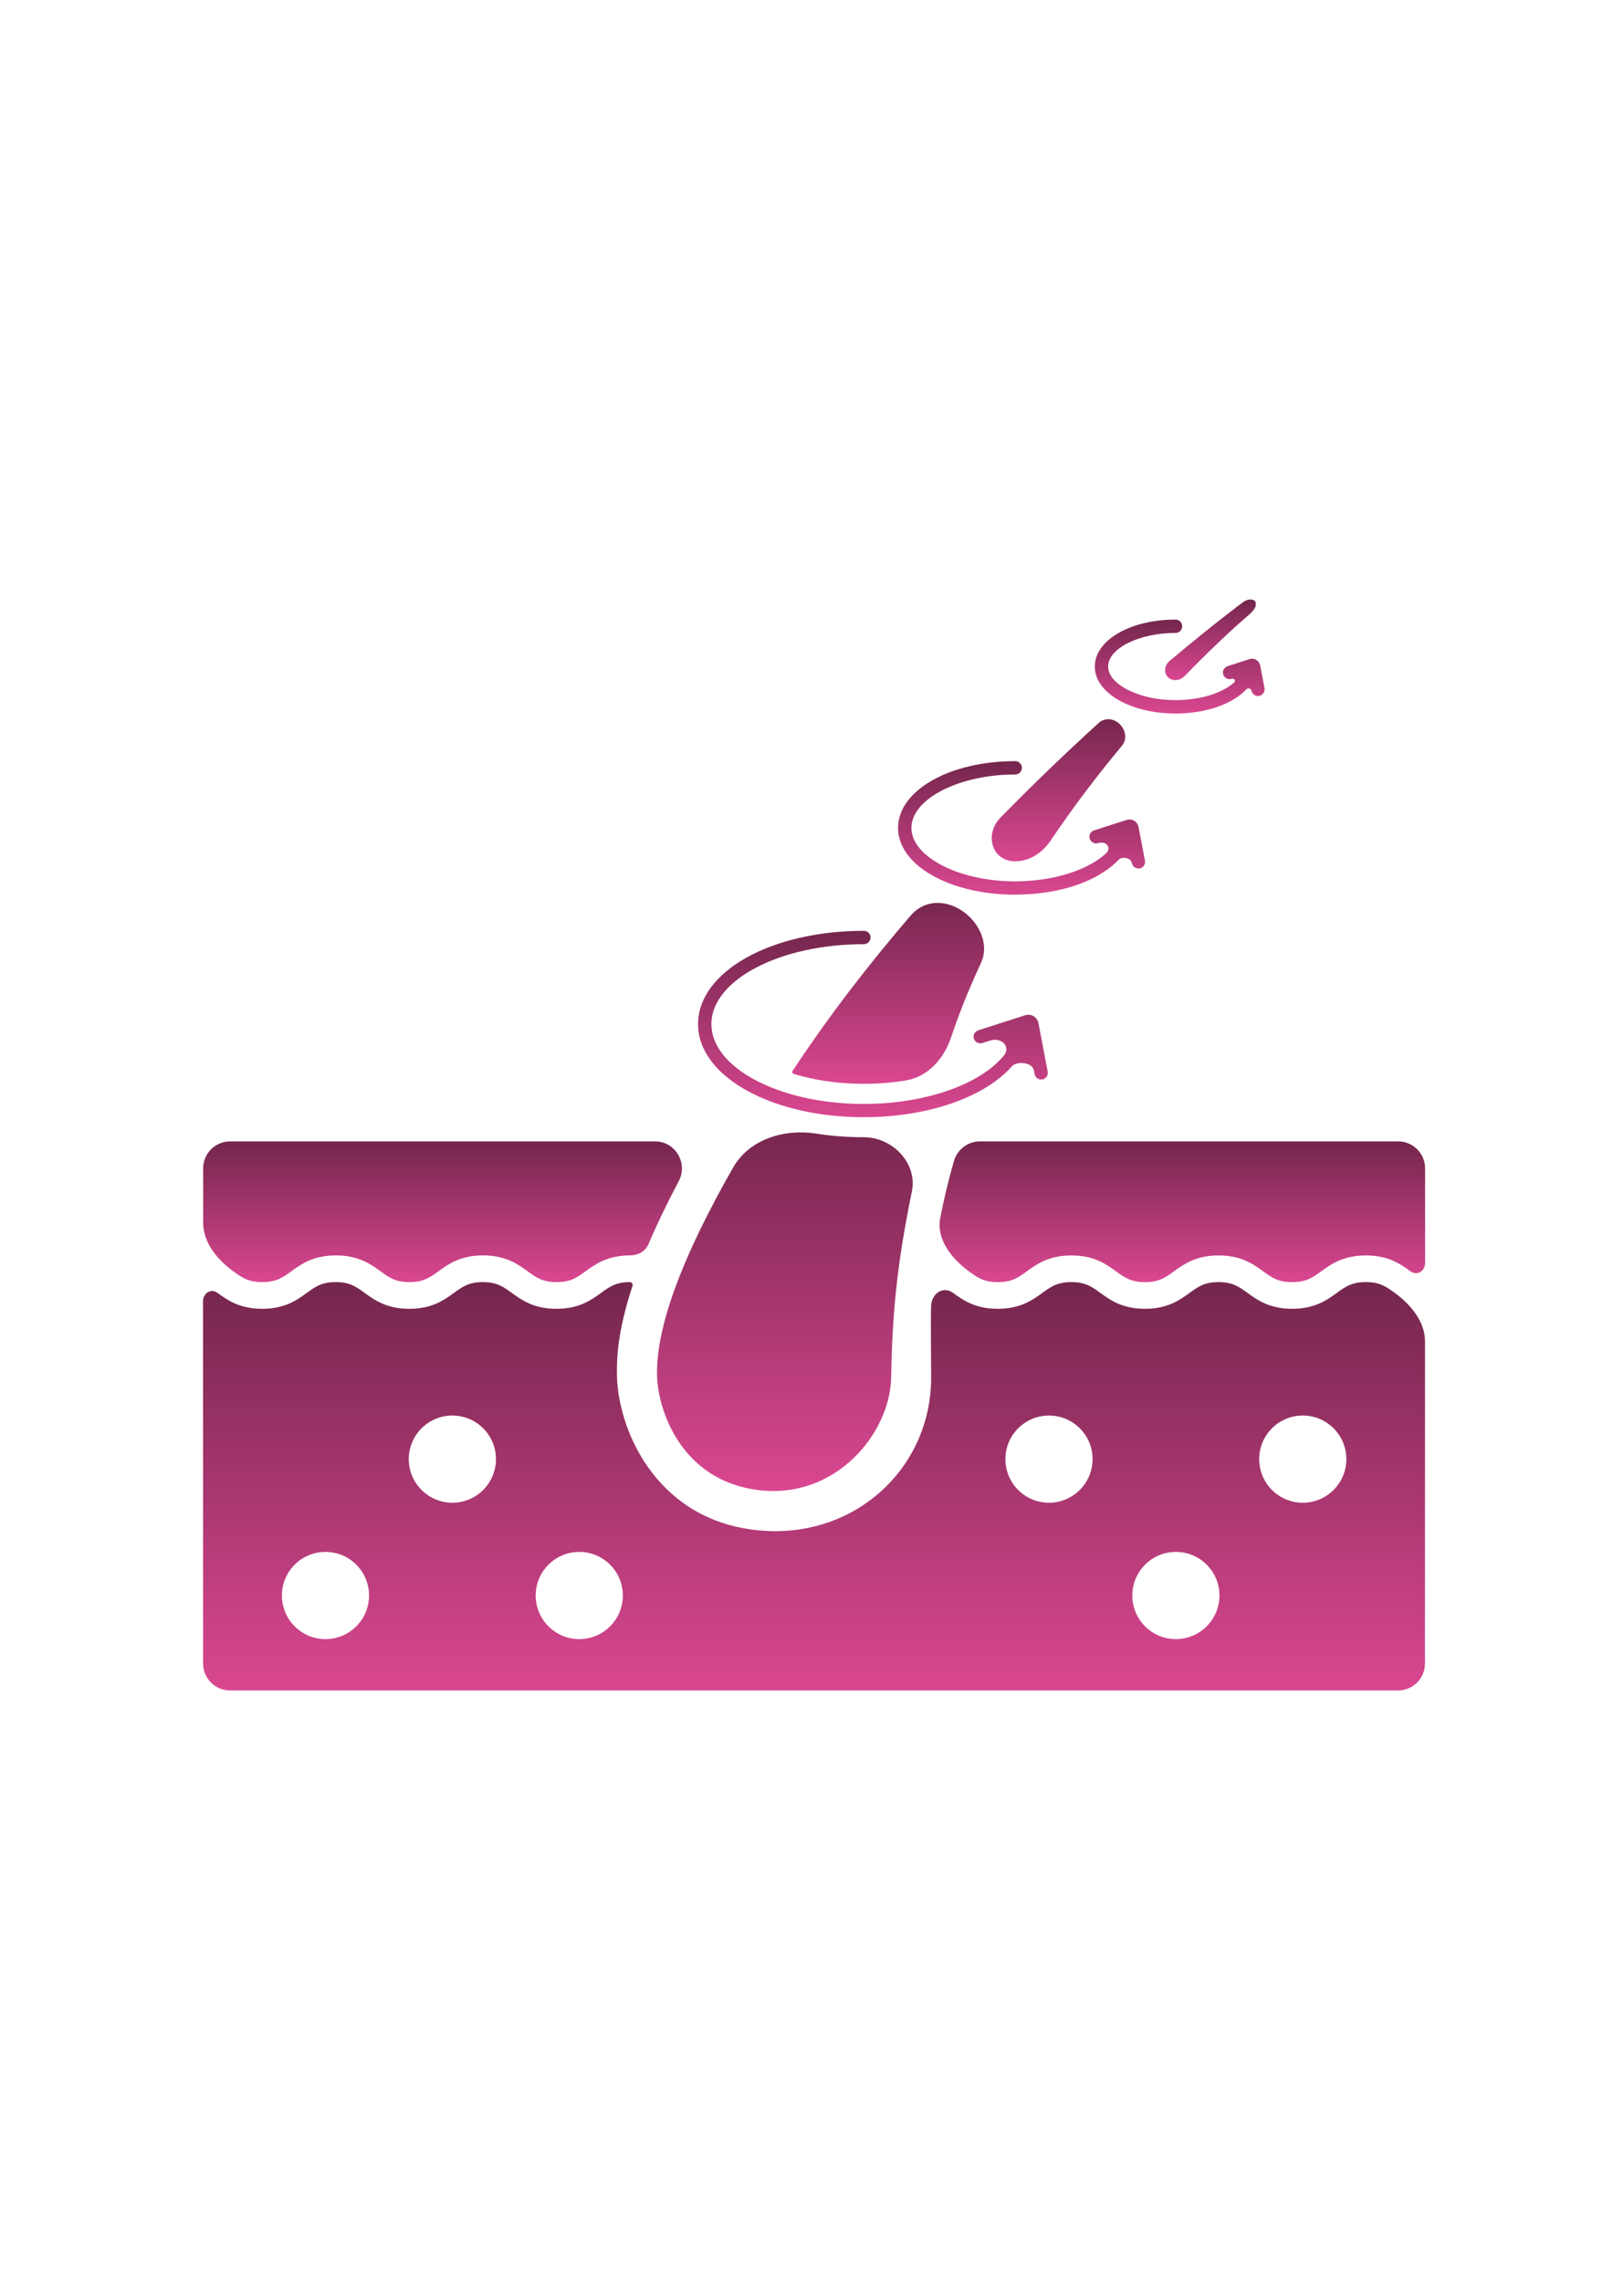 <svg width="168" height="236" viewBox="0 0 168 236" fill="none" xmlns="http://www.w3.org/2000/svg">
<path d="M144.634 118.044H101.37C100.119 118.044 99.024 118.885 98.679 120.088C98.058 122.263 97.599 124.217 97.259 126.021C96.854 128.17 98.466 130.193 100.232 131.484V131.484C101.128 132.131 101.769 132.6 103.226 132.6C104.682 132.6 105.323 132.131 106.219 131.484C107.227 130.75 108.484 129.839 110.835 129.839C113.187 129.839 114.444 130.75 115.452 131.484C116.347 132.131 116.995 132.6 118.451 132.6C119.907 132.6 120.549 132.131 121.444 131.484C122.452 130.75 123.709 129.839 126.061 129.839C128.412 129.839 129.669 130.75 130.677 131.484C131.572 132.131 132.22 132.6 133.676 132.6C135.132 132.6 135.779 132.131 136.674 131.484C137.683 130.75 138.945 129.839 141.296 129.839C143.648 129.839 144.905 130.75 145.919 131.484V131.484C146.606 131.983 147.428 131.454 147.428 130.604L147.423 120.832C147.423 119.29 146.171 118.044 144.634 118.044Z" fill="url(#paint0_linear_256_76)"/>
<path d="M141.29 132.596C139.834 132.596 139.187 133.065 138.292 133.713C137.283 134.446 136.021 135.357 133.67 135.357C131.318 135.357 130.062 134.446 129.053 133.713C128.158 133.065 127.51 132.596 126.054 132.596C124.598 132.596 123.956 133.065 123.061 133.713C122.053 134.446 120.796 135.357 118.444 135.357C116.093 135.357 114.836 134.446 113.828 133.713C112.933 133.065 112.285 132.596 110.829 132.596C109.373 132.596 108.731 133.065 107.831 133.713C106.822 134.446 105.565 135.357 103.214 135.357C100.863 135.357 99.606 134.446 98.597 133.713V133.713C97.534 132.949 96.349 133.799 96.319 135.108C96.285 136.628 96.296 138.118 96.311 139.65C96.321 140.594 96.327 141.538 96.327 142.509C96.305 151.397 89.224 158.355 80.212 158.355C79.446 158.355 78.669 158.306 77.893 158.204C67.64 156.904 63.817 147.563 63.817 141.986C63.817 140.602 63.827 137.847 65.431 132.995C65.492 132.81 65.366 132.597 65.171 132.597V132.597C63.715 132.597 63.073 133.066 62.177 133.713C61.169 134.447 59.912 135.358 57.561 135.358C55.209 135.358 53.953 134.447 52.944 133.713C52.049 133.066 51.407 132.597 49.951 132.597C48.495 132.597 47.853 133.066 46.958 133.713C45.949 134.447 44.693 135.358 42.341 135.358C39.989 135.358 38.733 134.447 37.724 133.713C36.829 133.066 36.187 132.597 34.731 132.597C33.275 132.597 32.633 133.066 31.738 133.713C30.729 134.447 29.473 135.358 27.121 135.358C24.77 135.358 23.513 134.447 22.505 133.713V133.713C21.819 133.215 21 133.741 21 134.588L21.011 172.043C21.011 173.586 22.262 174.831 23.799 174.831H144.623C146.165 174.831 147.411 173.58 147.411 172.043L147.416 138.722C147.416 136.687 145.934 134.911 144.288 133.714V133.714C143.398 133.067 142.752 132.596 141.29 132.596ZM33.67 169.518C31.183 169.518 29.161 167.501 29.161 165.009C29.161 162.517 31.178 160.5 33.67 160.5C36.161 160.5 38.178 162.517 38.178 165.009C38.178 167.501 36.161 169.518 33.67 169.518ZM46.797 155.414C44.31 155.414 42.288 153.397 42.288 150.906C42.288 148.414 44.305 146.397 46.797 146.397C49.288 146.397 51.305 148.414 51.305 150.906C51.305 153.397 49.288 155.414 46.797 155.414ZM59.924 169.518C57.437 169.518 55.415 167.501 55.415 165.009C55.415 162.517 57.432 160.5 59.924 160.5C62.415 160.5 64.432 162.517 64.432 165.009C64.432 167.501 62.415 169.518 59.924 169.518ZM108.516 155.414C106.024 155.414 104.007 153.397 104.007 150.906C104.007 148.414 106.024 146.397 108.516 146.397C111.007 146.397 113.024 148.414 113.024 150.906C113.019 153.397 111.002 155.414 108.516 155.414ZM121.643 169.518C119.151 169.518 117.134 167.501 117.134 165.009C117.134 162.517 119.151 160.5 121.643 160.5C124.134 160.5 126.151 162.517 126.151 165.009C126.146 167.501 124.129 169.518 121.643 169.518ZM134.77 155.414C132.278 155.414 130.261 153.397 130.261 150.906C130.261 148.414 132.278 146.397 134.77 146.397C137.261 146.397 139.278 148.414 139.278 150.906C139.273 153.397 137.256 155.414 134.77 155.414Z" fill="url(#paint1_linear_256_76)"/>
<path d="M27.138 132.596C28.594 132.596 29.236 132.127 30.131 131.48C31.14 130.746 32.396 129.835 34.748 129.835C37.099 129.835 38.356 130.746 39.364 131.48C40.26 132.127 40.901 132.596 42.358 132.596C43.814 132.596 44.456 132.127 45.351 131.48C46.359 130.746 47.616 129.835 49.968 129.835C52.319 129.835 53.575 130.746 54.584 131.48C55.479 132.127 56.121 132.596 57.577 132.596C59.033 132.596 59.675 132.127 60.571 131.48C61.579 130.746 62.836 129.835 65.187 129.835V129.835C65.985 129.835 66.763 129.425 67.075 128.691C67.896 126.759 68.924 124.59 70.214 122.155C71.201 120.294 69.863 118.045 67.76 118.045H23.805C22.263 118.045 21.017 119.297 21.017 120.834V126.482C21.017 128.514 22.496 130.29 24.14 131.485V131.485C25.035 132.132 25.682 132.596 27.138 132.596Z" fill="url(#paint2_linear_256_76)"/>
<path d="M81.992 110.758V110.758C81.923 110.874 81.975 111.025 82.104 111.065C84.181 111.697 86.646 112.09 89.359 112.09C90.899 112.09 92.361 111.963 93.716 111.738C95.998 111.359 97.641 109.502 98.378 107.31C99.267 104.664 100.315 102.087 101.479 99.595C102.574 97.249 100.749 94.391 98.287 93.589V93.589C96.774 93.097 95.249 93.474 94.212 94.68C89.916 99.68 85.729 105.077 81.992 110.758Z" fill="url(#paint3_linear_256_76)"/>
<path d="M103.499 84.556C101.8 86.292 102.592 89.077 105.021 89.077V89.077V89.077C106.527 89.077 107.852 88.174 108.692 86.924C111.123 83.311 113.652 80.02 116.069 77.12C116.753 76.3 116.309 75.01 115.349 74.544V74.544C114.773 74.265 114.122 74.346 113.648 74.776C110.502 77.638 107.053 80.923 103.499 84.556Z" fill="url(#paint4_linear_256_76)"/>
<path d="M121.599 70.337V70.337C121.967 70.337 122.313 70.162 122.569 69.898C126.175 66.177 128.756 63.964 129.058 63.709C129.905 62.997 129.937 62.668 129.905 62.355C129.862 61.956 129.177 61.832 128.551 62.306C128.551 62.306 125.603 64.483 121.009 68.341C120.165 69.05 120.497 70.337 121.599 70.337V70.337Z" fill="url(#paint5_linear_256_76)"/>
<path d="M84.448 117.239C81.107 116.716 77.504 117.823 75.83 120.762C73.266 125.267 71.52 128.914 70.348 131.867C69.971 132.822 69.652 133.695 69.383 134.515C68.196 138.107 67.964 140.448 67.964 141.99C67.964 145.69 70.386 153.079 78.416 154.103C86.447 155.123 92.072 148.225 92.185 142.503C92.245 139.477 92.363 136.71 92.671 133.674C92.784 132.585 92.919 131.457 93.086 130.271C93.386 128.162 93.788 125.863 94.33 123.235C94.933 120.308 92.342 117.613 89.354 117.613V117.613C87.651 117.613 86.009 117.483 84.448 117.239Z" fill="url(#paint6_linear_256_76)"/>
<path d="M79.91 113.984C82.601 114.971 85.837 115.542 89.359 115.542C91.84 115.542 94.175 115.256 96.284 114.744C99.947 113.859 102.902 112.282 104.673 110.289C105.213 109.681 106.799 109.885 106.951 110.683V110.683L107.027 111.088C107.092 111.417 107.383 111.648 107.701 111.648C107.744 111.648 107.787 111.643 107.83 111.638C108.203 111.568 108.451 111.206 108.381 110.829L107.992 108.785L107.442 105.899L107.431 105.835C107.367 105.516 107.189 105.252 106.924 105.096C106.66 104.939 106.337 104.907 106.035 105.004L103.241 105.899L103.058 105.959L101.197 106.557C100.83 106.676 100.636 107.064 100.749 107.426C100.868 107.787 101.256 107.986 101.618 107.873L102.432 107.614V107.614C103.606 107.239 104.614 108.259 103.824 109.205C102.384 110.931 99.846 112.35 96.677 113.223C94.488 113.827 92.001 114.172 89.364 114.172C86.161 114.172 83.178 113.666 80.686 112.803C76.421 111.325 73.594 108.785 73.594 105.91C73.594 101.353 80.67 97.648 89.364 97.648C89.747 97.648 90.055 97.34 90.055 96.957C90.055 96.575 89.747 96.267 89.364 96.267C79.748 96.267 72.214 100.501 72.214 105.91C72.209 109.324 75.24 112.279 79.91 113.984Z" fill="url(#paint7_linear_256_76)"/>
<path d="M97.417 91.031C99.483 91.969 102.12 92.53 105.027 92.53C105.081 92.53 105.135 92.524 105.189 92.524C109.772 92.494 113.661 91.077 115.67 88.96C116.074 88.536 116.981 88.692 117.091 89.267V89.267C117.151 89.569 117.393 89.774 117.679 89.811C117.712 89.817 117.738 89.828 117.765 89.828C117.809 89.828 117.852 89.822 117.895 89.817C118.267 89.747 118.515 89.385 118.445 89.008L118.391 88.733L117.798 85.626L117.782 85.54C117.728 85.265 117.566 85.022 117.329 84.882C117.091 84.742 116.805 84.715 116.541 84.801L113.974 85.626L113.667 85.724L113.176 85.88C112.809 85.999 112.615 86.387 112.728 86.748C112.75 86.808 112.782 86.851 112.814 86.905C112.982 87.163 113.289 87.293 113.597 87.196V87.196C114.421 86.931 115.046 87.674 114.409 88.261C112.714 89.824 109.589 90.95 106.014 91.127C105.69 91.144 105.361 91.154 105.027 91.154C102.557 91.154 100.248 90.696 98.409 89.941C95.918 88.916 94.284 87.352 94.284 85.626C94.284 82.628 99.202 80.098 105.021 80.098C105.404 80.098 105.712 79.791 105.712 79.408C105.712 79.025 105.404 78.718 105.021 78.718C98.226 78.718 92.903 81.754 92.903 85.626C92.903 87.838 94.65 89.774 97.417 91.031Z" fill="url(#paint8_linear_256_76)"/>
<path d="M116.076 72.596C116.95 73.038 117.98 73.378 119.134 73.583C119.911 73.718 120.736 73.793 121.599 73.793C124.804 73.793 127.53 72.794 128.93 71.289C129.093 71.114 129.411 71.185 129.457 71.42V71.42C129.522 71.749 129.813 71.981 130.131 71.981C130.174 71.981 130.217 71.976 130.261 71.97C130.633 71.9 130.881 71.539 130.811 71.161L130.385 68.939L130.368 68.848C130.325 68.594 130.174 68.378 129.959 68.249C129.748 68.12 129.484 68.093 129.241 68.173L126.987 68.896C126.955 68.907 126.933 68.928 126.906 68.939C126.599 69.085 126.437 69.43 126.539 69.759C126.658 70.12 127.041 70.32 127.408 70.207V70.207C127.681 70.119 127.877 70.396 127.663 70.588C126.469 71.664 124.181 72.412 121.599 72.412C121.141 72.412 120.693 72.386 120.262 72.342C119.124 72.224 118.094 71.96 117.22 71.593C115.667 70.951 114.637 69.996 114.637 68.934C114.637 67.052 117.829 65.461 121.605 65.461C121.987 65.461 122.295 65.153 122.295 64.77C122.295 64.388 121.987 64.08 121.605 64.08C116.923 64.08 113.256 66.216 113.256 68.934C113.25 70.412 114.34 71.712 116.076 72.596Z" fill="url(#paint9_linear_256_76)"/>
<defs>
<linearGradient id="paint0_linear_256_76" x1="122.051" y1="118.044" x2="122.051" y2="132.6" gradientUnits="userSpaceOnUse">
<stop stop-color="#74264D"/>
<stop offset="1" stop-color="#DA4791"/>
</linearGradient>
<linearGradient id="paint1_linear_256_76" x1="84.208" y1="132.596" x2="84.208" y2="174.831" gradientUnits="userSpaceOnUse">
<stop stop-color="#74264D"/>
<stop offset="1" stop-color="#DA4791"/>
</linearGradient>
<linearGradient id="paint2_linear_256_76" x1="45.781" y1="118.045" x2="45.781" y2="132.596" gradientUnits="userSpaceOnUse">
<stop stop-color="#74264D"/>
<stop offset="1" stop-color="#DA4791"/>
</linearGradient>
<linearGradient id="paint3_linear_256_76" x1="92.94" y1="92.643" x2="92.94" y2="112.09" gradientUnits="userSpaceOnUse">
<stop stop-color="#74264D"/>
<stop offset="1" stop-color="#DA4791"/>
</linearGradient>
<linearGradient id="paint4_linear_256_76" x1="108.739" y1="74.052" x2="108.739" y2="89.077" gradientUnits="userSpaceOnUse">
<stop stop-color="#74264D"/>
<stop offset="1" stop-color="#DA4791"/>
</linearGradient>
<linearGradient id="paint5_linear_256_76" x1="124.47" y1="62" x2="124.47" y2="70.337" gradientUnits="userSpaceOnUse">
<stop stop-color="#74264D"/>
<stop offset="1" stop-color="#DA4791"/>
</linearGradient>
<linearGradient id="paint6_linear_256_76" x1="81.852" y1="115.741" x2="81.852" y2="154.204" gradientUnits="userSpaceOnUse">
<stop stop-color="#74264D"/>
<stop offset="1" stop-color="#DA4791"/>
</linearGradient>
<linearGradient id="paint7_linear_256_76" x1="90.303" y1="96.267" x2="90.303" y2="115.542" gradientUnits="userSpaceOnUse">
<stop stop-color="#74264D"/>
<stop offset="1" stop-color="#DA4791"/>
</linearGradient>
<linearGradient id="paint8_linear_256_76" x1="105.68" y1="78.718" x2="105.68" y2="92.53" gradientUnits="userSpaceOnUse">
<stop stop-color="#74264D"/>
<stop offset="1" stop-color="#DA4791"/>
</linearGradient>
<linearGradient id="paint9_linear_256_76" x1="122.039" y1="64.08" x2="122.039" y2="73.793" gradientUnits="userSpaceOnUse">
<stop stop-color="#74264D"/>
<stop offset="1" stop-color="#DA4791"/>
</linearGradient>
</defs>
</svg>
